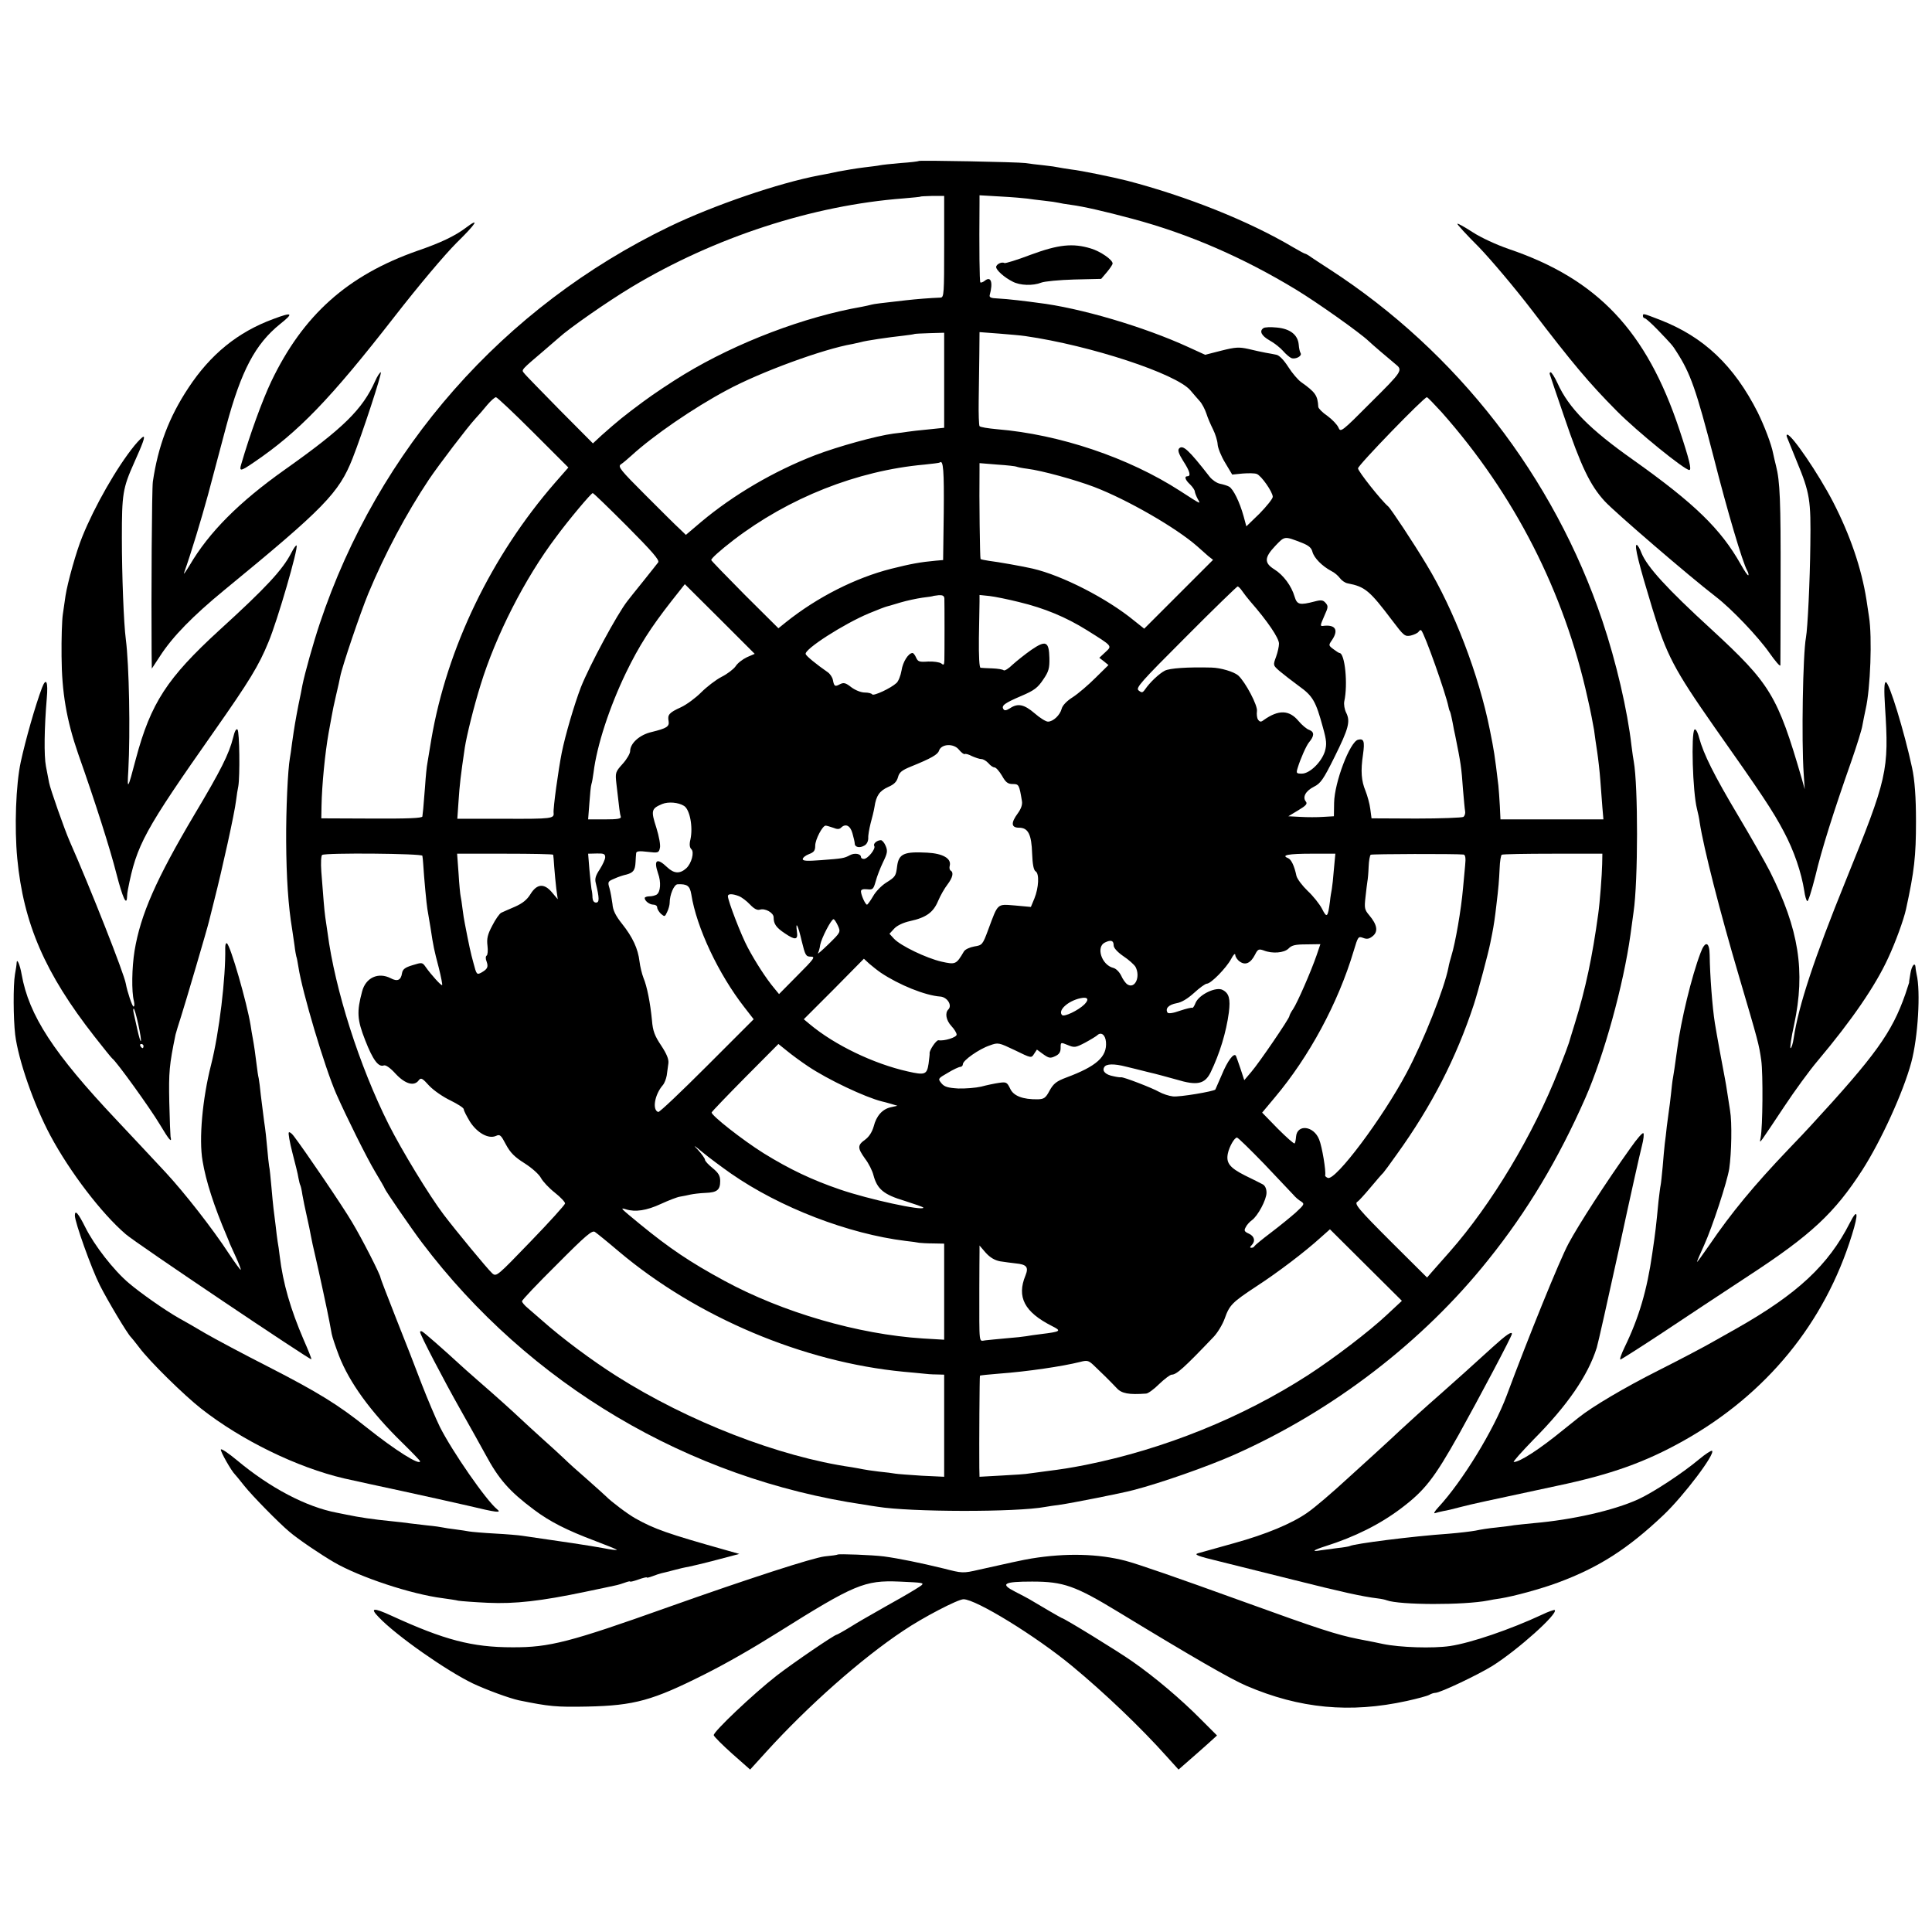 <?xml version="1.0" standalone="no"?>
<!DOCTYPE svg PUBLIC "-//W3C//DTD SVG 20010904//EN"
 "http://www.w3.org/TR/2001/REC-SVG-20010904/DTD/svg10.dtd">
<svg version="1.0" xmlns="http://www.w3.org/2000/svg"
 width="929pt" height="929pt" viewBox="0 0 929 929"
 preserveAspectRatio="xMidYMid meet">
<g transform="translate(0,929) scale(0.1,-0.1)"
fill="#000000" stroke="none">
<path d="M4418 8516 c-1 -2 -41 -7 -88 -10 -47 -4 -92 -9 -100 -11 -8 -2 -42
-6 -75 -10 -33 -4 -89 -13 -125 -20 -37 -8 -77 -16 -90 -18 -196 -37 -508
-144 -720 -246 -800 -386 -1403 -1071 -1683 -1911 -31 -93 -71 -236 -83 -295
-2 -11 -10 -54 -19 -95 -15 -78 -19 -101 -31 -185 -3 -27 -8 -59 -10 -70 -10
-55 -19 -248 -18 -400 1 -173 10 -312 29 -425 2 -14 7 -47 11 -75 3 -27 8 -52
9 -55 2 -3 6 -26 10 -50 18 -119 126 -482 182 -610 49 -111 146 -306 186 -373
26 -43 47 -80 47 -82 0 -6 131 -197 179 -260 515 -682 1281 -1136 2126 -1260
22 -4 51 -8 64 -10 157 -26 669 -27 807 -1 10 2 44 7 74 11 45 6 295 55 350
70 128 33 357 113 485 170 475 211 907 543 1222 938 187 233 337 484 466 777
90 205 183 542 217 785 6 44 13 94 15 110 22 149 22 606 1 723 -2 9 -7 44 -11
76 -19 169 -74 405 -140 601 -233 692 -698 1292 -1310 1689 -33 21 -72 47 -87
57 -15 11 -29 19 -32 19 -3 0 -29 14 -58 31 -214 127 -511 245 -798 320 -67
17 -222 49 -268 54 -26 4 -54 8 -62 10 -8 2 -40 7 -70 10 -30 3 -71 8 -90 11
-39 5 -506 14 -512 10z m122 -412 c0 -225 -1 -244 -17 -245 -52 -2 -115 -7
-168 -13 -123 -14 -150 -17 -165 -21 -8 -2 -28 -7 -45 -10 -276 -48 -601 -171
-855 -325 -58 -35 -147 -94 -198 -132 -93 -69 -120 -91 -199 -161 l-42 -39
-160 161 c-87 89 -165 168 -171 177 -14 16 -15 14 100 112 30 26 60 52 66 57
51 47 237 176 350 244 399 240 872 394 1309 427 44 4 81 7 82 9 2 1 28 2 58 3
l55 0 0 -244z m400 231 c14 -2 50 -7 80 -10 30 -3 62 -8 70 -10 8 -2 35 -7 60
-10 60 -8 161 -31 295 -67 270 -72 532 -186 786 -340 104 -63 308 -208 349
-247 13 -13 102 -89 129 -111 38 -30 35 -34 -116 -184 -143 -144 -147 -146
-157 -122 -6 14 -30 39 -53 56 -24 16 -43 36 -44 43 -3 56 -14 71 -83 120 -14
10 -42 42 -61 72 -21 33 -43 56 -57 59 -13 3 -36 7 -53 10 -16 3 -54 11 -82
18 -46 10 -62 9 -130 -8 l-78 -20 -81 37 c-211 97 -521 189 -724 213 -19 3
-62 8 -95 12 -33 4 -78 8 -100 9 -29 1 -39 5 -36 16 17 62 6 94 -25 68 -8 -6
-17 -9 -20 -7 -4 5 -6 159 -4 384 l0 35 103 -6 c56 -3 113 -8 127 -10z m-400
-873 l0 -229 -77 -8 c-43 -4 -87 -9 -98 -11 -11 -2 -42 -6 -69 -9 -83 -11
-267 -62 -377 -104 -199 -77 -393 -191 -548 -321 l-73 -62 -30 29 c-17 15 -91
89 -165 163 -119 119 -133 136 -118 147 10 6 33 26 52 43 105 96 297 228 458
314 161 87 464 198 605 222 14 3 32 7 40 9 23 7 131 23 205 31 28 3 51 7 52 8
1 1 34 3 73 4 l70 2 0 -228z m390 212 c313 -45 726 -181 794 -261 13 -15 33
-39 45 -52 11 -12 25 -39 32 -60 6 -20 21 -54 32 -76 11 -22 21 -54 22 -72 1
-17 17 -57 36 -88 l34 -57 50 5 c28 2 58 2 68 -2 22 -8 77 -87 77 -110 0 -9
-29 -45 -63 -80 l-64 -62 -13 48 c-19 69 -50 132 -70 143 -9 5 -29 11 -44 14
-15 3 -37 18 -49 33 -102 131 -129 155 -147 137 -8 -8 -3 -25 19 -60 32 -49
39 -74 21 -74 -17 0 -11 -18 13 -40 12 -12 22 -27 22 -33 1 -7 7 -23 14 -36
15 -27 20 -29 -84 38 -249 161 -580 272 -880 297 -44 4 -82 10 -85 15 -3 4 -5
59 -4 121 1 62 2 162 3 222 l1 109 93 -7 c50 -4 108 -9 127 -12z m-2366 -463
l169 -169 -64 -73 c-307 -353 -520 -795 -595 -1234 -8 -49 -17 -101 -19 -115
-3 -14 -8 -63 -11 -110 -4 -47 -8 -96 -9 -110 -2 -14 -3 -30 -4 -36 -1 -8 -69
-11 -243 -10 l-243 1 1 60 c2 103 17 254 34 350 5 28 12 65 15 82 3 18 12 63
21 100 9 38 18 78 20 90 9 48 97 307 135 399 79 190 182 384 292 549 48 71
185 251 222 291 15 16 41 46 58 67 17 20 36 37 42 37 5 0 86 -76 179 -169z
m4368 97 c350 -395 589 -863 702 -1375 14 -60 27 -129 31 -153 3 -25 10 -72
15 -105 5 -33 12 -94 15 -135 3 -41 8 -101 10 -132 l5 -58 -248 0 -247 0 -3
64 c-2 35 -5 79 -7 98 -18 151 -21 168 -41 268 -53 266 -174 581 -305 796 -63
105 -171 268 -184 279 -34 29 -145 169 -145 183 0 15 317 342 331 342 4 0 35
-33 71 -72z m-2394 -483 l-3 -228 -35 -3 c-76 -7 -119 -15 -215 -39 -170 -43
-355 -136 -506 -257 l-36 -29 -162 161 c-88 89 -161 164 -161 167 0 8 41 45
107 96 265 203 594 334 918 363 39 4 72 8 74 10 17 15 21 -40 19 -241z m350
221 c4 -2 27 -7 52 -10 71 -9 230 -53 320 -87 160 -61 396 -197 497 -286 17
-15 41 -36 53 -47 l23 -18 -166 -166 -165 -165 -49 39 c-129 106 -345 217
-488 250 -42 10 -172 33 -208 37 -21 3 -40 7 -42 9 -3 3 -7 292 -5 427 l0 34
86 -7 c47 -3 89 -8 92 -10z m-1873 -286 c121 -122 157 -163 150 -174 -6 -7
-38 -49 -73 -92 -35 -43 -69 -86 -75 -94 -49 -62 -182 -309 -224 -415 -31 -81
-75 -230 -92 -315 -16 -81 -42 -268 -39 -289 3 -27 -9 -29 -232 -28 l-231 0 6
86 c5 76 10 121 30 256 9 58 43 196 76 302 73 237 212 511 363 711 61 83 168
210 176 211 3 1 77 -71 165 -159z m3245 -80 c33 -13 46 -24 51 -44 8 -29 46
-68 91 -92 15 -7 33 -23 41 -34 8 -11 25 -23 37 -25 84 -16 106 -35 214 -178
56 -74 61 -79 90 -73 16 4 33 12 37 18 5 7 10 10 13 7 16 -15 119 -306 131
-368 2 -9 4 -17 5 -18 3 -4 6 -13 15 -58 4 -22 9 -49 12 -60 28 -139 30 -153
38 -264 4 -46 8 -92 10 -102 2 -10 -2 -22 -8 -27 -7 -4 -109 -8 -227 -8 l-215
1 -6 45 c-3 25 -14 64 -23 87 -20 48 -24 95 -12 175 9 64 4 78 -24 71 -39 -10
-113 -204 -115 -303 l-1 -65 -52 -3 c-28 -2 -77 -2 -109 0 l-58 3 48 29 c37
22 45 31 36 42 -17 21 -1 51 39 71 32 16 45 34 99 143 68 137 77 171 56 213
-8 16 -12 40 -9 55 18 82 3 231 -23 232 -3 0 -17 9 -30 19 -23 17 -23 19 -7
42 33 48 19 75 -36 70 -22 -3 -22 -3 1 50 18 39 18 45 5 60 -12 14 -22 15 -52
7 -73 -19 -85 -16 -97 23 -15 52 -54 104 -97 131 -50 31 -49 57 4 113 46 48
43 48 128 15z m-2668 -550 c-21 -10 -46 -29 -55 -44 -10 -14 -40 -37 -68 -51
-27 -14 -71 -48 -97 -74 -27 -27 -70 -59 -98 -72 -57 -26 -65 -36 -59 -67 4
-26 -9 -34 -82 -52 -57 -13 -103 -54 -103 -92 0 -11 -16 -39 -36 -61 -35 -39
-36 -42 -30 -96 14 -124 17 -147 21 -158 3 -10 -16 -13 -76 -13 l-81 0 6 78
c3 43 7 84 10 92 3 8 7 33 10 55 16 131 77 316 156 480 63 130 119 217 219
345 l64 81 168 -167 168 -168 -37 -16z m2381 318 c9 -13 26 -35 39 -50 83 -95
138 -176 138 -203 0 -13 -6 -41 -14 -63 -15 -41 -15 -41 17 -69 18 -15 60 -48
93 -72 67 -48 81 -73 115 -198 18 -64 19 -82 10 -115 -16 -52 -73 -108 -111
-108 -27 0 -28 2 -20 28 13 43 41 106 54 122 26 31 27 50 2 60 -13 4 -36 24
-52 43 -45 54 -96 55 -167 5 -14 -11 -19 -10 -28 2 -5 8 -7 26 -5 40 5 26 -55
140 -90 172 -21 18 -84 37 -129 38 -114 3 -201 -3 -224 -15 -27 -14 -71 -55
-95 -90 -12 -17 -16 -17 -31 -5 -15 12 8 38 227 257 133 134 246 243 249 243
4 0 14 -10 22 -22z m-1432 -36 c1 -26 1 -263 0 -296 -1 -24 -3 -26 -15 -16 -9
6 -36 10 -63 9 -42 -3 -49 -1 -58 19 -5 12 -13 22 -17 22 -20 0 -47 -43 -53
-84 -4 -24 -15 -52 -24 -60 -28 -26 -111 -64 -117 -55 -3 5 -19 9 -36 9 -18 0
-45 11 -64 25 -28 22 -37 24 -55 15 -24 -13 -28 -11 -34 20 -2 12 -13 29 -24
37 -55 38 -105 79 -107 88 -7 23 183 145 305 196 41 17 80 32 86 33 5 1 35 10
65 19 30 9 78 19 105 23 28 3 51 7 52 8 1 1 13 2 27 4 19 1 26 -3 27 -16z
m359 -17 c121 -29 225 -72 326 -135 126 -79 122 -75 89 -106 l-29 -27 22 -17
22 -18 -62 -61 c-34 -34 -83 -76 -109 -93 -29 -18 -50 -40 -54 -56 -8 -31 -41
-62 -66 -62 -10 0 -39 18 -64 40 -50 43 -81 50 -119 24 -18 -11 -26 -12 -31
-4 -11 17 5 29 87 64 61 26 78 39 104 78 27 39 31 55 30 104 -2 80 -17 87 -87
39 -30 -21 -70 -53 -90 -71 -19 -19 -39 -31 -43 -27 -4 4 -28 8 -54 9 -26 1
-51 2 -57 3 -6 1 -9 54 -8 143 1 79 3 157 3 175 l0 32 48 -5 c26 -3 90 -16
142 -29z m-288 -711 c11 -13 23 -22 27 -20 4 3 20 -2 35 -10 16 -7 36 -14 45
-14 9 0 24 -9 34 -20 9 -11 22 -20 29 -20 7 0 23 -18 36 -40 18 -32 28 -40 52
-40 29 0 31 -3 44 -82 3 -17 -4 -37 -20 -59 -34 -46 -32 -69 6 -69 44 0 60
-32 63 -124 2 -52 7 -80 17 -86 18 -11 15 -78 -6 -130 l-17 -41 -76 7 c-88 7
-81 13 -129 -116 -27 -73 -29 -75 -67 -81 -22 -4 -44 -14 -50 -24 -37 -63 -40
-64 -108 -49 -73 17 -196 76 -228 110 l-22 24 23 25 c14 15 44 29 76 36 78 17
112 42 135 97 11 26 31 61 45 79 25 33 31 58 15 67 -5 3 -7 14 -4 24 8 34 -33
58 -108 62 -111 6 -137 -5 -145 -64 -6 -49 -8 -52 -54 -81 -22 -14 -50 -43
-62 -65 -13 -22 -26 -40 -29 -40 -8 0 -29 47 -29 64 0 9 10 12 30 10 27 -3 30
0 41 39 6 23 22 64 35 91 21 43 23 54 13 78 -6 15 -17 28 -23 28 -19 0 -39
-17 -32 -28 8 -13 -31 -62 -50 -62 -8 0 -14 4 -14 9 0 16 -31 21 -53 9 -28
-15 -34 -16 -139 -24 -67 -5 -88 -4 -88 5 0 7 14 18 30 24 24 9 30 17 30 41 0
29 35 96 50 96 5 0 21 -5 36 -10 19 -8 30 -8 38 0 22 22 45 10 55 -27 6 -21
11 -43 11 -49 0 -18 24 -23 46 -10 12 6 19 21 19 36 -1 14 5 45 11 70 7 25 16
61 19 80 8 54 24 77 66 96 28 12 41 25 47 47 6 23 18 33 62 51 99 40 129 58
135 76 11 34 72 37 97 4z m-1323 -269 c28 -17 44 -101 31 -161 -6 -24 -4 -39
4 -47 16 -14 1 -69 -24 -92 -31 -28 -59 -26 -92 5 -49 47 -66 36 -44 -29 16
-43 12 -91 -7 -103 -7 -4 -22 -8 -34 -8 -13 0 -23 -4 -23 -8 0 -14 23 -32 42
-32 10 0 18 -6 18 -13 0 -8 8 -21 18 -31 18 -15 19 -15 30 9 7 14 12 34 12 43
0 40 21 89 38 90 46 2 59 -7 66 -48 25 -160 131 -384 255 -543 l45 -58 -225
-225 c-123 -123 -228 -223 -234 -221 -30 10 -17 84 22 129 8 9 16 30 19 47 2
17 6 43 8 59 2 19 -8 44 -35 85 -31 46 -40 70 -44 120 -8 84 -24 165 -41 205
-7 18 -16 54 -19 79 -7 61 -33 117 -84 181 -31 39 -44 65 -46 95 -3 23 -9 57
-14 75 -10 32 -8 34 23 47 17 8 44 17 59 20 32 9 41 20 43 60 1 17 2 36 3 43
1 9 15 11 55 6 50 -6 54 -5 59 18 4 13 -4 56 -17 98 -27 83 -24 92 28 114 30
12 78 8 105 -9z m-1258 -240 c1 -5 3 -23 4 -40 4 -66 16 -194 20 -216 2 -13 9
-53 15 -89 14 -93 17 -106 40 -194 11 -44 18 -81 16 -83 -4 -4 -53 50 -79 87
-16 23 -18 23 -63 9 -37 -11 -48 -20 -51 -39 -5 -33 -22 -41 -54 -24 -60 31
-121 3 -138 -64 -26 -97 -24 -135 15 -234 37 -95 64 -131 90 -121 9 3 31 -12
57 -41 46 -49 89 -61 111 -30 10 13 17 10 50 -27 22 -23 67 -54 103 -71 34
-17 63 -35 63 -42 0 -7 14 -33 30 -60 35 -54 89 -84 125 -68 19 9 24 4 48 -42
21 -39 42 -60 90 -90 36 -23 69 -53 78 -70 9 -17 39 -49 67 -71 28 -22 50 -46
49 -52 -1 -7 -76 -90 -166 -183 -160 -166 -164 -170 -184 -153 -23 21 -174
204 -234 283 -69 91 -201 308 -264 433 -141 281 -258 647 -294 922 -3 22 -8
56 -11 75 -5 36 -9 90 -19 219 -3 42 -1 77 4 80 17 11 481 7 482 -4z m629 5
c1 -3 3 -29 5 -59 2 -30 7 -77 10 -105 l7 -50 -27 32 c-38 46 -73 43 -104 -7
-17 -28 -39 -45 -75 -61 -28 -12 -58 -25 -66 -29 -8 -4 -28 -32 -43 -62 -23
-43 -27 -63 -23 -96 3 -23 1 -45 -4 -48 -5 -3 -6 -15 0 -29 9 -26 4 -36 -26
-53 -21 -11 -23 -9 -37 45 -14 50 -22 88 -42 192 -3 14 -8 45 -11 70 -3 25 -7
52 -9 60 -2 8 -7 58 -10 110 l-7 95 231 0 c127 0 231 -2 231 -5z m250 -12 c0
-10 -12 -36 -26 -58 -20 -30 -25 -46 -19 -67 17 -71 18 -93 1 -93 -10 0 -16 9
-17 23 0 12 -2 31 -5 42 -2 11 -6 54 -10 95 l-6 75 41 1 c34 1 41 -2 41 -18z
m3504 -58 c-3 -41 -8 -84 -10 -95 -2 -11 -7 -38 -9 -60 -10 -77 -15 -81 -38
-35 -12 23 -43 62 -69 86 -26 25 -50 57 -54 72 -10 48 -25 80 -41 86 -35 14 4
21 112 21 l116 0 -7 -75z m623 71 c9 -1 12 -16 8 -53 -3 -29 -7 -78 -10 -108
-9 -105 -37 -265 -56 -326 -5 -17 -12 -42 -14 -55 -19 -100 -121 -358 -202
-509 -116 -218 -341 -518 -378 -504 -8 3 -14 9 -13 12 5 19 -15 140 -29 173
-26 66 -106 75 -111 13 -1 -15 -4 -30 -7 -32 -3 -3 -39 29 -81 71 l-75 77 61
73 c165 196 304 453 379 704 21 70 22 72 46 63 18 -7 29 -5 46 9 27 22 21 55
-17 100 -23 27 -24 35 -18 88 3 32 8 65 9 74 2 9 5 41 6 70 1 30 6 56 10 59 6
4 407 5 446 1z m667 -46 c-1 -50 -11 -184 -19 -240 -28 -205 -61 -361 -112
-525 -15 -47 -27 -89 -29 -95 -1 -5 -23 -64 -49 -130 -122 -311 -323 -646
-524 -874 -31 -35 -68 -77 -83 -94 l-26 -30 -171 170 c-160 160 -182 186 -163
195 4 2 32 32 62 68 30 36 57 67 61 70 3 3 33 43 66 90 167 232 285 462 370
720 22 68 69 245 79 295 2 11 6 31 9 45 8 40 14 82 20 135 11 91 13 119 16
180 1 33 6 62 10 65 4 3 115 5 246 5 l238 0 -1 -50z m-4151 -154 c13 -5 37
-23 53 -40 20 -21 35 -29 48 -25 25 8 66 -15 66 -37 0 -32 12 -49 54 -77 50
-34 64 -32 58 8 -8 57 6 30 23 -45 17 -69 20 -75 44 -75 23 0 16 -10 -64 -90
l-89 -90 -23 28 c-38 45 -91 127 -127 195 -32 59 -96 226 -96 248 0 12 22 12
53 0z m476 -142 c14 -31 13 -32 -44 -88 -32 -31 -55 -51 -52 -45 3 6 9 24 11
41 6 32 53 123 64 123 4 0 13 -14 21 -31z m1326 -95 c0 -12 18 -32 47 -52 26
-17 52 -41 58 -51 25 -47 -2 -107 -38 -85 -10 6 -23 25 -31 43 -9 18 -25 34
-38 37 -56 14 -84 101 -40 122 29 14 42 10 42 -14z m976 -47 c-28 -81 -93
-229 -113 -259 -10 -14 -18 -30 -18 -34 0 -11 -145 -224 -183 -268 l-34 -40
-18 55 c-10 29 -20 58 -22 62 -10 17 -41 -25 -68 -91 -16 -37 -30 -69 -31 -71
-8 -9 -173 -37 -204 -33 -19 2 -49 12 -67 22 -31 18 -173 73 -183 70 -3 -1
-19 1 -36 5 -38 7 -56 25 -44 44 9 16 47 17 105 2 22 -5 69 -17 105 -26 36 -8
97 -25 137 -36 99 -30 136 -22 164 34 44 91 75 192 88 289 8 65 1 92 -30 108
-31 17 -113 -22 -130 -62 -6 -16 -14 -27 -16 -24 -3 2 -29 -4 -59 -14 -33 -12
-56 -15 -60 -9 -12 20 6 38 43 45 25 4 54 22 85 50 26 24 54 44 61 44 20 0 94
76 117 119 11 21 19 29 20 19 0 -9 10 -24 22 -32 27 -19 52 -7 73 34 13 26 18
28 41 20 42 -17 99 -12 120 9 15 16 33 20 86 20 l67 1 -18 -53z m-2096 -84
c88 -59 214 -110 287 -115 33 -3 58 -42 38 -62 -17 -17 -11 -52 15 -80 14 -15
25 -33 25 -41 0 -13 -60 -32 -87 -27 -11 2 -45 -49 -43 -63 1 -3 -2 -25 -5
-50 -8 -52 -17 -56 -100 -37 -165 37 -351 127 -470 226 l-30 25 145 145 144
146 26 -24 c14 -12 39 -32 55 -43z m979 -153 c-30 -29 -97 -61 -107 -51 -22
22 28 68 88 81 36 8 44 -5 19 -30z m104 -180 c6 -71 -45 -117 -190 -171 -48
-18 -62 -29 -81 -63 -19 -36 -27 -41 -57 -42 -72 -1 -117 16 -133 52 -15 31
-19 32 -54 27 -21 -3 -59 -11 -85 -18 -26 -6 -76 -10 -110 -9 -50 3 -67 8 -81
25 -18 22 -17 23 30 50 26 16 54 29 61 29 6 0 12 6 12 13 0 18 78 73 129 90
41 15 43 14 121 -23 78 -38 79 -39 92 -18 l14 21 30 -22 c27 -19 34 -21 57
-10 20 9 27 20 27 40 0 28 0 28 34 14 32 -13 37 -13 83 11 26 14 52 30 58 35
19 19 40 4 43 -31z m-1433 -117 c95 -64 275 -149 355 -169 8 -2 29 -7 45 -12
l30 -9 -31 -7 c-41 -9 -70 -41 -83 -93 -8 -27 -22 -49 -41 -63 -38 -27 -37
-40 0 -92 17 -22 35 -58 40 -79 18 -67 49 -93 149 -123 50 -16 91 -30 91 -33
0 -17 -263 40 -400 87 -135 46 -244 98 -367 174 -101 63 -255 184 -251 197 2
5 75 81 162 169 l159 160 41 -33 c23 -19 68 -52 101 -74z m2194 -470 c67 -71
130 -137 140 -148 9 -11 26 -26 37 -32 18 -12 16 -15 -26 -54 -25 -22 -79 -66
-120 -97 -41 -31 -76 -60 -78 -64 -2 -5 -9 -8 -15 -8 -8 0 -7 4 1 12 20 20 14
44 -13 56 -22 10 -24 15 -15 31 5 11 19 26 30 34 28 20 70 98 70 132 0 19 -7
34 -18 40 -11 6 -49 25 -86 43 -73 37 -91 60 -82 105 7 34 32 77 44 77 5 0 63
-57 131 -127z m-2564 -46 c236 -164 564 -290 840 -324 28 -3 57 -7 65 -9 8 -1
39 -3 68 -3 l52 -1 0 -231 0 -231 -102 6 c-312 20 -674 125 -956 278 -164 89
-262 155 -405 272 -96 79 -97 80 -67 71 45 -14 99 -6 168 26 37 17 78 33 92
35 14 2 36 7 50 10 14 3 46 7 72 8 56 2 71 14 71 57 0 25 -8 39 -36 62 -20 16
-37 34 -37 40 0 6 -15 27 -32 46 -28 29 -24 27 22 -11 30 -25 91 -70 135 -101z
m-539 -375 c375 -316 887 -532 1369 -578 39 -3 81 -8 95 -9 14 -2 42 -4 63 -4
l37 -1 0 -246 0 -245 -107 5 c-60 4 -117 8 -128 10 -11 2 -47 7 -80 10 -33 4
-67 9 -75 11 -8 2 -33 6 -55 10 -349 50 -786 220 -1130 438 -120 76 -261 181
-359 268 -23 20 -53 46 -68 59 -16 13 -28 28 -28 33 0 6 75 85 168 177 141
142 170 166 183 156 9 -6 61 -48 115 -94z m3692 -305 c-83 -78 -253 -208 -378
-289 -318 -205 -692 -356 -1070 -432 -77 -15 -109 -20 -195 -31 -27 -4 -61 -8
-75 -10 -13 -3 -73 -7 -132 -10 l-108 -6 -1 43 c-1 110 1 441 3 443 2 2 44 6
93 10 136 10 304 35 388 56 34 9 41 7 63 -13 32 -30 83 -80 113 -112 24 -27
59 -33 142 -27 9 0 38 21 63 46 26 25 53 45 60 45 23 0 59 32 202 182 19 20
43 60 53 88 23 65 36 78 153 155 103 67 232 165 308 234 l45 40 173 -172 173
-172 -73 -68z m-1859 258 c21 -3 55 -8 75 -10 53 -5 63 -18 47 -58 -43 -104
-5 -176 127 -243 48 -24 44 -27 -53 -39 -27 -3 -59 -8 -70 -10 -11 -2 -54 -7
-95 -10 -41 -4 -87 -8 -102 -10 -32 -3 -29 -31 -29 250 0 80 1 159 1 175 l0
31 30 -35 c21 -23 43 -36 69 -41z"/>
<path d="M4956 8065 c-65 -25 -122 -42 -126 -40 -13 8 -40 -6 -40 -19 0 -15
39 -50 79 -70 35 -19 98 -21 138 -5 15 6 87 13 158 15 l130 3 28 33 c15 18 27
36 27 41 0 18 -58 58 -104 72 -88 27 -157 19 -290 -30z"/>
<path d="M6075 7712 c-21 -14 -9 -37 30 -59 22 -12 51 -35 65 -51 14 -16 32
-31 40 -34 20 -7 52 10 44 24 -4 6 -8 24 -9 40 -4 48 -41 77 -105 83 -30 3
-60 2 -65 -3z"/>
<path d="M2239 8194 c-52 -39 -121 -72 -232 -110 -336 -118 -550 -309 -703
-629 -43 -91 -102 -253 -144 -397 -11 -36 -3 -35 61 9 214 145 368 305 674
698 119 153 243 300 301 358 96 94 113 124 43 71z"/>
<path d="M7008 8214 c-3 -2 43 -52 102 -111 58 -60 173 -196 255 -303 197
-258 277 -353 409 -486 98 -99 326 -284 349 -284 12 0 1 48 -48 195 -158 474
-393 723 -821 868 -58 20 -132 54 -172 80 -39 25 -72 44 -74 41z"/>
<path d="M1314 7756 c-171 -63 -302 -170 -408 -331 -94 -142 -146 -281 -171
-451 -5 -35 -8 -545 -6 -824 l1 -75 40 61 c60 93 158 193 309 317 479 393 551
467 616 632 47 119 144 415 136 415 -4 0 -17 -19 -27 -42 -61 -137 -153 -227
-434 -426 -219 -155 -365 -301 -458 -460 -19 -31 -31 -48 -27 -37 36 102 82
255 115 375 21 80 61 229 88 331 72 268 140 395 259 491 67 53 60 59 -33 24z"/>
<path d="M7900 7770 c0 -5 4 -10 8 -10 5 0 33 -25 63 -56 68 -71 71 -74 91
-106 67 -104 94 -182 178 -506 66 -260 139 -506 161 -545 6 -11 8 -21 6 -23
-3 -3 -19 21 -37 53 -96 170 -222 292 -516 501 -210 148 -311 250 -365 370
-13 28 -28 52 -33 52 -4 0 -6 -6 -3 -12 2 -7 32 -96 67 -198 82 -242 126 -334
197 -411 49 -53 408 -362 533 -458 77 -59 204 -193 258 -270 29 -41 52 -68 53
-60 0 8 1 192 1 409 1 382 -3 476 -22 550 -5 19 -11 46 -14 60 -8 43 -42 132
-74 197 -114 225 -259 363 -470 445 -83 32 -82 32 -82 18z"/>
<path d="M8593 7187 c3 -7 24 -59 47 -116 63 -152 68 -186 65 -399 -2 -178
-13 -404 -21 -447 -15 -80 -22 -495 -11 -655 l5 -75 -14 50 c-117 402 -151
457 -435 719 -212 194 -309 300 -336 367 -8 22 -19 39 -23 39 -13 0 11 -95 75
-305 68 -224 105 -294 298 -570 227 -322 282 -404 335 -505 48 -90 84 -195 98
-285 3 -22 9 -44 14 -48 4 -5 21 49 39 120 30 127 87 308 175 558 25 72 48
146 51 165 3 19 11 55 16 80 23 99 32 347 16 445 -3 22 -9 58 -12 80 -24 153
-79 313 -161 472 -70 135 -198 323 -220 323 -4 0 -4 -6 -1 -13z"/>
<path d="M647 7148 c-85 -104 -193 -294 -251 -438 -29 -70 -71 -221 -81 -285
-3 -22 -9 -62 -13 -90 -4 -27 -7 -117 -6 -200 1 -174 24 -308 80 -470 82 -232
154 -458 184 -577 30 -116 49 -157 51 -110 0 9 2 25 4 34 42 217 78 282 417
765 167 238 213 313 259 426 43 102 145 454 135 464 -2 3 -14 -13 -25 -35 -42
-82 -122 -168 -346 -372 -251 -230 -330 -350 -402 -620 -39 -149 -42 -152 -36
-55 10 185 4 508 -12 631 -10 75 -19 308 -19 489 0 209 4 237 59 360 42 93 53
125 45 125 -5 0 -24 -19 -43 -42z"/>
<path d="M202 5983 c-32 -85 -79 -250 -102 -356 -24 -110 -31 -317 -17 -465
30 -313 133 -552 372 -857 43 -55 81 -102 85 -105 20 -14 182 -239 228 -316
46 -77 60 -93 52 -59 -1 6 -4 80 -6 165 -3 145 0 179 30 325 3 11 14 49 26 85
20 62 128 429 135 460 2 8 13 53 25 100 39 153 98 420 105 480 3 25 8 56 11
70 8 47 6 262 -4 272 -6 6 -14 -8 -21 -39 -20 -79 -59 -157 -185 -368 -185
-312 -260 -482 -289 -657 -13 -81 -15 -196 -3 -242 3 -14 3 -26 -2 -26 -6 0
-30 71 -37 110 -8 48 -171 461 -270 685 -25 57 -94 253 -99 282 -3 15 -10 51
-15 78 -10 51 -8 186 4 328 7 79 -3 102 -23 50z m463 -1619 c9 -41 15 -78 12
-80 -2 -2 -9 22 -16 53 -7 32 -15 68 -18 81 -3 12 -3 22 0 22 3 0 13 -34 22
-76z m25 -104 c0 -5 -2 -10 -4 -10 -3 0 -8 5 -11 10 -3 6 -1 10 4 10 6 0 11
-4 11 -10z"/>
<path d="M9064 5893 c20 -310 12 -342 -189 -838 -151 -372 -227 -601 -250
-757 -4 -27 -11 -48 -15 -48 -4 0 3 51 17 113 55 258 23 458 -116 736 -22 43
-90 163 -152 267 -118 198 -167 297 -189 377 -7 28 -17 44 -22 39 -17 -17 -9
-301 12 -382 5 -19 11 -48 13 -65 19 -123 97 -429 189 -740 92 -312 96 -326
107 -404 9 -65 7 -323 -3 -371 -5 -24 -4 -24 10 -5 8 11 55 81 104 155 49 74
121 173 161 220 164 195 277 360 338 493 36 77 75 185 86 235 40 183 48 255
48 422 0 117 -6 199 -19 259 -37 172 -110 411 -126 411 -8 0 -9 -37 -4 -117z"/>
<path d="M1083 4732 c3 -141 -29 -409 -68 -562 -42 -165 -59 -358 -41 -462 16
-97 55 -218 117 -363 7 -16 13 -32 14 -35 1 -3 14 -31 29 -64 15 -32 25 -60
24 -62 -2 -2 -28 34 -58 79 -77 118 -213 292 -304 390 -78 84 -175 187 -236
252 -302 320 -421 502 -456 700 -8 46 -23 80 -24 55 0 -8 -4 -33 -8 -55 -9
-52 -8 -213 1 -290 15 -122 90 -337 169 -485 93 -174 247 -376 363 -475 52
-45 887 -606 892 -601 2 2 -15 44 -37 94 -63 147 -99 270 -115 402 -3 25 -7
56 -10 70 -2 14 -7 50 -10 80 -4 30 -8 66 -10 80 -2 14 -6 61 -10 104 -4 43
-8 88 -11 99 -2 12 -6 50 -9 85 -3 35 -9 94 -15 130 -5 37 -12 94 -16 127 -3
33 -8 69 -10 80 -3 11 -7 40 -10 65 -6 50 -12 92 -19 130 -3 14 -7 41 -10 60
-18 110 -97 384 -114 394 -5 3 -8 -7 -8 -22z"/>
<path d="M8177 4708 c-43 -113 -94 -324 -112 -461 -12 -88 -16 -114 -20 -137
-3 -14 -7 -50 -10 -80 -3 -30 -8 -66 -10 -80 -2 -14 -6 -47 -10 -75 -3 -27 -7
-66 -10 -85 -2 -19 -7 -69 -10 -110 -4 -41 -8 -82 -10 -90 -2 -8 -6 -42 -10
-75 -12 -124 -14 -143 -30 -252 -25 -176 -64 -309 -133 -451 -17 -35 -26 -62
-19 -59 7 3 97 60 200 128 102 68 291 193 419 277 297 194 410 300 543 506 91
142 197 375 235 516 33 121 46 344 26 425 -2 11 -5 26 -5 33 -2 29 -19 9 -25
-30 -4 -24 -7 -43 -6 -43 0 0 -8 -25 -18 -55 -65 -186 -143 -294 -456 -634
-15 -17 -63 -67 -105 -111 -168 -176 -276 -307 -381 -461 -33 -48 -60 -85 -60
-82 0 3 15 39 34 80 40 88 111 305 121 368 11 75 14 222 4 280 -5 30 -11 71
-14 90 -3 19 -7 46 -10 60 -10 50 -41 220 -49 270 -12 74 -24 232 -25 328 -1
65 -22 70 -44 10z"/>
<path d="M1389 3845 c-4 -3 4 -47 17 -98 13 -50 27 -105 29 -121 3 -16 7 -32
9 -35 2 -3 7 -24 10 -46 4 -22 13 -68 21 -102 8 -35 17 -78 20 -96 3 -17 12
-59 20 -92 18 -77 62 -281 69 -320 3 -16 8 -43 11 -59 3 -16 19 -63 35 -105
50 -129 153 -271 305 -419 47 -46 85 -86 85 -88 0 -23 -119 52 -257 162 -136
109 -235 170 -473 292 -118 60 -255 133 -305 162 -49 29 -106 62 -125 72 -67
38 -185 121 -239 167 -73 61 -168 183 -211 270 -34 68 -50 86 -50 56 0 -32 80
-256 120 -335 38 -75 134 -236 150 -250 3 -3 21 -25 40 -50 49 -66 214 -228
298 -294 194 -152 460 -282 687 -335 50 -11 176 -39 280 -61 105 -23 246 -54
315 -70 141 -34 164 -36 140 -17 -52 42 -215 277 -275 396 -20 41 -59 133 -87
205 -27 72 -83 215 -124 318 -41 104 -74 190 -74 193 0 14 -90 190 -137 268
-45 77 -229 347 -281 415 -10 13 -20 20 -23 17z"/>
<path d="M7841 3771 c-118 -165 -251 -371 -299 -461 -43 -80 -194 -453 -297
-730 -62 -166 -213 -413 -329 -538 -17 -18 -24 -31 -16 -28 8 3 26 7 40 10 14
2 52 11 85 20 58 15 115 27 460 101 262 55 426 114 610 217 399 224 679 566
810 990 33 105 28 133 -10 58 -103 -203 -252 -342 -545 -508 -19 -11 -69 -39
-110 -62 -41 -24 -161 -87 -266 -140 -161 -81 -320 -175 -384 -227 -8 -6 -42
-34 -75 -60 -114 -93 -207 -153 -236 -153 -6 0 37 48 95 108 163 164 262 308
304 442 6 19 54 233 107 475 52 242 102 465 110 495 8 30 11 58 7 61 -4 4 -31
-27 -61 -70z"/>
<path d="M2020 2885 c0 -13 113 -230 195 -375 45 -80 99 -176 120 -215 63
-117 113 -175 232 -264 77 -58 158 -99 296 -151 53 -20 100 -39 103 -42 3 -3
-27 0 -66 8 -59 11 -198 32 -387 59 -18 3 -78 8 -134 11 -56 3 -111 8 -123 10
-11 2 -41 7 -66 10 -25 3 -52 7 -60 9 -8 2 -42 7 -75 10 -33 4 -71 8 -85 10
-14 2 -52 7 -85 10 -92 9 -158 19 -220 32 -11 2 -31 6 -45 9 -148 28 -322 120
-480 252 -41 34 -76 58 -78 52 -3 -9 51 -104 68 -120 3 -3 23 -27 45 -55 39
-49 167 -179 216 -220 43 -37 153 -111 215 -147 124 -72 372 -154 523 -173 30
-4 63 -9 75 -12 12 -2 75 -7 141 -10 131 -6 255 8 470 53 66 14 130 27 142 30
12 2 34 9 48 14 14 5 25 8 25 5 0 -2 18 2 40 10 22 8 40 12 40 10 0 -3 12 0
28 6 15 6 34 12 42 14 8 2 35 8 60 15 25 7 56 14 70 16 14 3 75 17 135 33
l110 29 -60 17 c-288 81 -349 103 -440 154 -39 22 -119 83 -140 105 -6 6 -46
42 -90 81 -44 38 -94 83 -111 100 -17 16 -64 60 -105 96 -41 37 -90 82 -109
100 -47 44 -108 99 -200 179 -41 36 -82 72 -90 80 -76 70 -174 156 -181 158
-5 2 -9 1 -9 -3z"/>
<path d="M7178 2813 c-113 -103 -168 -152 -248 -223 -81 -71 -158 -141 -200
-180 -14 -14 -68 -63 -119 -110 -52 -47 -106 -96 -121 -110 -90 -83 -168 -149
-204 -174 -74 -52 -199 -104 -351 -146 -82 -23 -161 -45 -175 -49 -20 -6 0
-14 100 -38 69 -17 233 -58 365 -91 223 -56 325 -79 400 -88 17 -2 36 -6 43
-9 62 -23 371 -24 488 -1 12 3 39 7 59 10 67 11 192 45 276 76 197 73 336 162
508 325 97 92 252 297 233 309 -4 2 -32 -16 -62 -41 -81 -68 -225 -162 -294
-193 -117 -53 -315 -98 -501 -114 -38 -4 -81 -8 -95 -10 -14 -3 -52 -7 -85
-11 -33 -3 -78 -10 -100 -15 -22 -4 -80 -11 -130 -15 -174 -12 -454 -48 -474
-59 -3 -2 -31 -7 -61 -10 -30 -4 -67 -9 -82 -11 -45 -8 -32 2 25 20 142 45
262 105 364 182 114 86 159 144 277 354 99 178 256 474 256 485 0 14 -27 -4
-92 -63z"/>
<path d="M4028 1815 c-2 -2 -30 -6 -63 -9 -57 -7 -361 -105 -755 -245 -469
-167 -568 -193 -746 -192 -194 0 -327 35 -582 152 -87 40 -105 38 -61 -7 83
-88 326 -258 453 -319 66 -31 175 -71 221 -81 147 -30 180 -33 330 -30 226 5
313 29 565 156 107 54 224 121 350 200 368 231 417 252 584 245 113 -5 119 -6
108 -17 -5 -5 -49 -32 -98 -60 -49 -27 -109 -62 -134 -76 -25 -14 -74 -42
-109 -64 -34 -21 -65 -38 -67 -38 -11 0 -210 -136 -289 -197 -113 -88 -307
-272 -303 -287 2 -7 42 -47 89 -89 l86 -76 79 87 c199 219 456 447 658 581 93
63 262 151 289 151 60 0 348 -177 522 -321 156 -129 330 -295 456 -436 l56
-62 48 42 c27 23 68 60 93 82 l44 40 -79 79 c-94 95 -219 201 -328 277 -68 48
-330 209 -340 209 -2 0 -107 61 -155 90 -8 5 -39 21 -68 36 -75 38 -57 49 81
49 151 0 207 -20 416 -147 355 -216 539 -322 614 -354 256 -110 499 -133 772
-73 50 11 98 24 107 29 10 6 23 10 30 10 23 0 206 87 275 130 122 77 316 251
299 268 -3 2 -30 -7 -61 -22 -152 -71 -342 -136 -443 -151 -82 -12 -240 -7
-322 10 -8 2 -62 13 -120 24 -104 21 -185 47 -555 181 -326 118 -506 180 -563
195 -131 34 -286 38 -452 11 -28 -4 -134 -27 -253 -54 -78 -18 -80 -17 -170 6
-111 27 -213 48 -287 58 -54 7 -217 13 -222 9z"/>
</g>
</svg>
